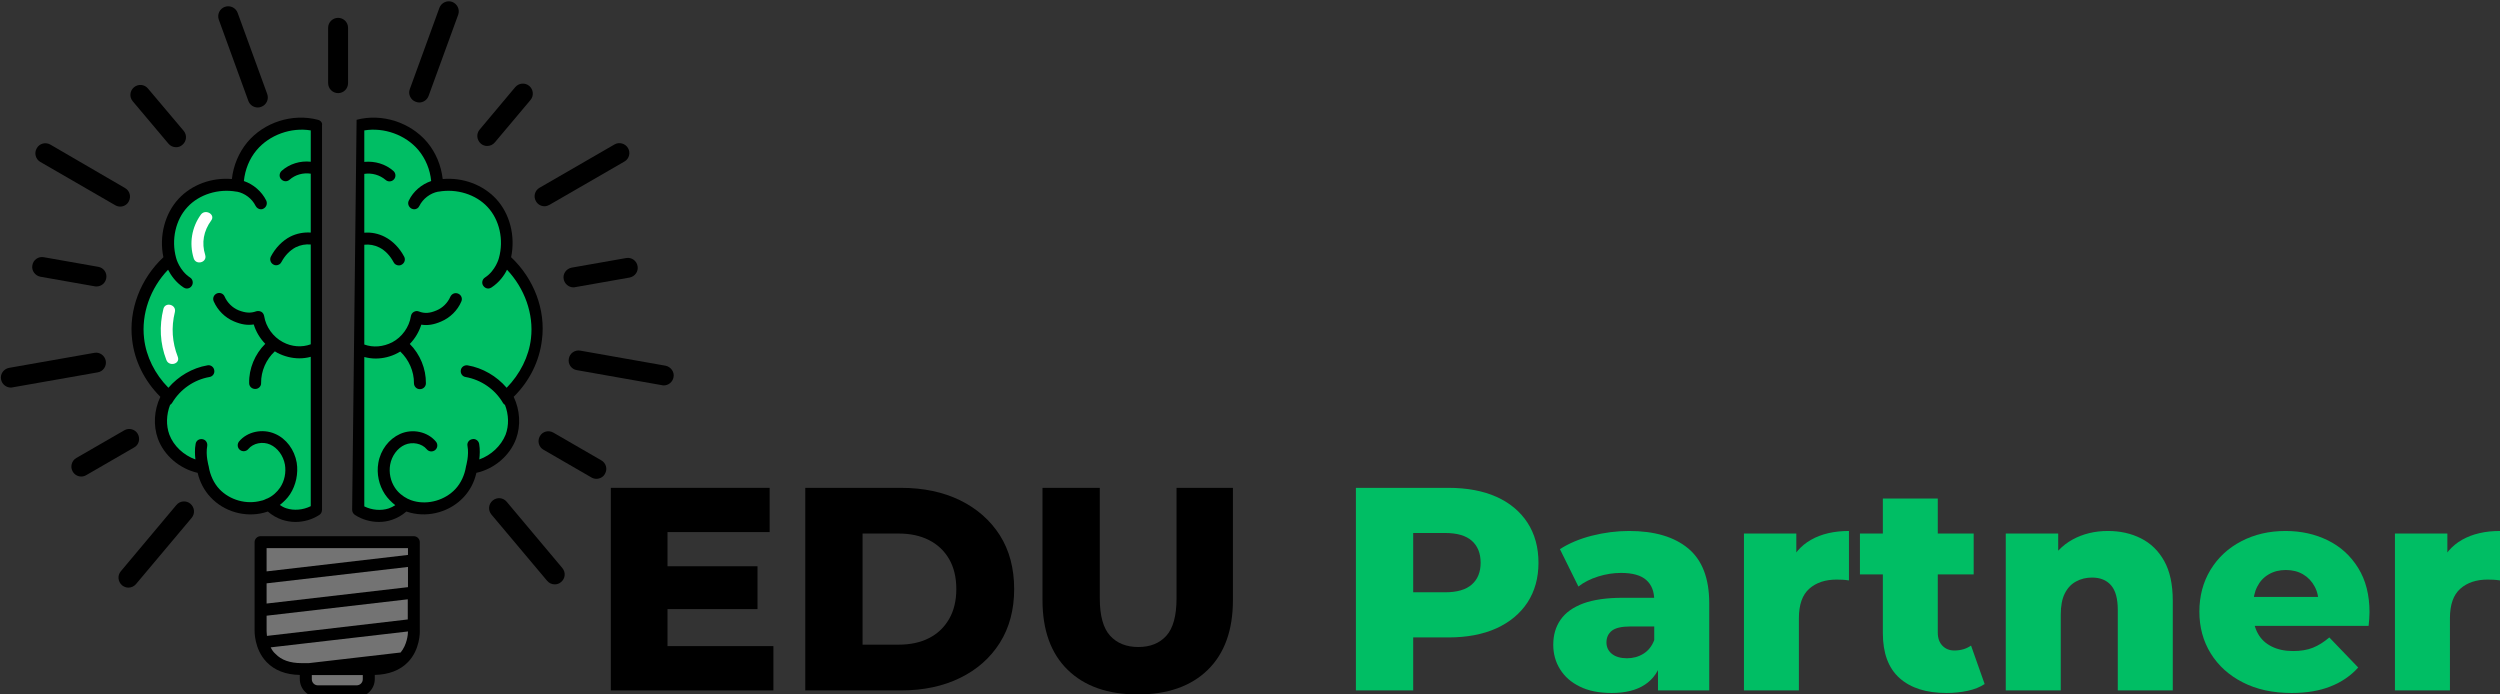 <?xml version="1.0" encoding="UTF-8"?>
<!DOCTYPE svg PUBLIC "-//W3C//DTD SVG 1.0//EN" "http://www.w3.org/TR/2001/REC-SVG-20010904/DTD/svg10.dtd">
<svg xmlns="http://www.w3.org/2000/svg" xml:space="preserve" width="360px" height="100px" version="1.0" style="shape-rendering:geometricPrecision; text-rendering:geometricPrecision; image-rendering:optimizeQuality; fill-rule:evenodd; clip-rule:evenodd" viewBox="0 0 360 100" xmlns:xlink="http://www.w3.org/1999/xlink" xmlns:xodm="http://www.corel.com/coreldraw/odm/2003">
 <rect x="0" y="0" width="360" height="100" fill="#333333" stroke="none"/>
 <defs>
  <style type="text/css">
   <![CDATA[
    .fil1 {fill:none;fill-rule:nonzero}
    .fil0 {fill:black;fill-rule:nonzero}
    .fil2 {fill:#00BE64;fill-rule:nonzero}
    .fil3 {fill:#737373;fill-rule:nonzero}
    .fil4 {fill:white;fill-rule:nonzero}
   ]]>
  </style>
    <clipPath id="id0" style="clip-rule:nonzero">
     <path d="M0 49.91l15.89 0 0 7.01 -15.89 0 0 -7.01zm0 0z"/>
    </clipPath>
    <clipPath id="id1" style="clip-rule:nonzero">
     <path d="M81.39 49.35l15.98 0 0 7.02 -15.98 0 0 -7.02zm0 0z"/>
    </clipPath>
    <clipPath id="id2" style="clip-rule:nonzero">
     <path d="M58.9 0l8.18 0 0 15.43 -8.18 0 0 -15.43zm0 0z"/>
    </clipPath>
    <clipPath id="id3" style="clip-rule:nonzero">
     <path d="M35.77 76.25l25.73 0 0 23.75 -25.73 0 0 -23.75zm0 0z"/>
    </clipPath>
 </defs>
 <g id="Layer_x0020_1">
  <g id="_2700078528176">
   <path class="fil0" d="M48.69 13.41c0.79,0 1.43,-0.64 1.43,-1.43l0 -7.98c0,-0.79 -0.64,-1.43 -1.43,-1.43 -0.79,0 -1.44,0.64 -1.44,1.43l0 7.96c0,0.81 0.65,1.45 1.44,1.45zm0 0z"/>
   <path class="fil0" d="M35.77 14.55c0.22,0.58 0.77,0.93 1.36,0.93 0.17,0 0.32,-0.03 0.49,-0.1 0.74,-0.27 1.13,-1.08 0.86,-1.84l-4.26 -11.69c-0.27,-0.74 -1.09,-1.13 -1.85,-0.86 -0.74,0.27 -1.13,1.09 -0.86,1.85l4.26 11.71zm0 0z"/>
   <path class="fil0" d="M24.25 20.68c0.29,0.35 0.69,0.52 1.11,0.52 0.32,0 0.64,-0.1 0.91,-0.35 0.61,-0.51 0.69,-1.4 0.17,-2.02l-5.13 -6.08c-0.51,-0.62 -1.4,-0.69 -2.02,-0.18 -0.61,0.52 -0.69,1.41 -0.17,2.02l5.13 6.09zm0 0z"/>
   <path class="fil0" d="M5.79 23.31l10.8 6.24c0.21,0.12 0.46,0.2 0.71,0.2 0.49,0 0.98,-0.25 1.23,-0.72 0.39,-0.69 0.17,-1.55 -0.52,-1.95l-10.76 -6.26c-0.69,-0.39 -1.56,-0.17 -1.95,0.52 -0.42,0.69 -0.17,1.58 0.49,1.97zm0 0z"/>
   <path class="fil0" d="M5.82 39.85l7.83 1.38c0.07,0.02 0.18,0.02 0.25,0.02 0.69,0 1.28,-0.49 1.4,-1.18 0.15,-0.79 -0.39,-1.53 -1.16,-1.65l-7.83 -1.38c-0.79,-0.15 -1.53,0.39 -1.65,1.16 -0.15,0.76 0.39,1.5 1.16,1.65zm0 0z"/>
   <g>
   </g>
   <g style="clip-path:url(#id0)">
    <g>
     <path class="fil0" d="M15.23 51.96c-0.15,-0.78 -0.89,-1.3 -1.65,-1.15l-12.27 2.16c-0.79,0.15 -1.31,0.89 -1.16,1.66 0.12,0.69 0.74,1.18 1.4,1.18 0.08,0 0.17,0 0.25,-0.03l12.27 -2.16c0.79,-0.13 1.3,-0.89 1.16,-1.66zm0 0z"/>
    </g>
   </g>
   <path class="fil1" d="M0 49.91l15.89 0 0 7.01 -15.89 0 0 -7.01zm0 0z"/>
   <path class="fil0" d="M19.84 62.48c-0.4,-0.69 -1.29,-0.91 -1.95,-0.51l-6.9 3.98c-0.69,0.4 -0.91,1.29 -0.52,1.95 0.27,0.47 0.74,0.72 1.24,0.72 0.24,0 0.49,-0.07 0.71,-0.2l6.9 -3.99c0.69,-0.37 0.91,-1.26 0.52,-1.95zm0 0z"/>
   <path class="fil0" d="M25.4 72.72l-8 9.54c-0.52,0.61 -0.42,1.5 0.17,2.02 0.27,0.21 0.59,0.34 0.91,0.34 0.42,0 0.81,-0.17 1.11,-0.52l8.01 -9.53c0.52,-0.62 0.42,-1.51 -0.17,-2.02 -0.6,-0.52 -1.51,-0.45 -2.03,0.17zm0 0z"/>
   <path class="fil0" d="M72.96 72.25c-0.51,-0.61 -1.4,-0.69 -2.02,-0.17 -0.61,0.52 -0.69,1.4 -0.17,2.02l8.01 9.53c0.29,0.35 0.69,0.52 1.11,0.52 0.32,0 0.64,-0.1 0.91,-0.34 0.62,-0.52 0.69,-1.4 0.17,-2.02l-8.01 -9.54zm0 0z"/>
   <path class="fil0" d="M86.59 66.29l-6.9 -3.99c-0.69,-0.4 -1.56,-0.18 -1.95,0.51 -0.39,0.69 -0.17,1.56 0.52,1.95l6.9 3.99c0.22,0.13 0.47,0.2 0.71,0.2 0.5,0 0.99,-0.25 1.24,-0.71 0.41,-0.7 0.17,-1.56 -0.52,-1.95zm0 0z"/>
   <g>
   </g>
   <g style="clip-path:url(#id1)">
    <g>
     <path class="fil0" d="M95.83 52.66l-12.27 -2.17c-0.79,-0.14 -1.53,0.4 -1.65,1.16 -0.15,0.79 0.39,1.53 1.15,1.65l12.28 2.17c0.07,0.03 0.17,0.03 0.24,0.03 0.69,0 1.29,-0.5 1.41,-1.19 0.15,-0.76 -0.4,-1.5 -1.16,-1.65zm0 0z"/>
    </g>
   </g>
   <path class="fil1" d="M81.39 49.35l15.98 0 0 7.02 -15.98 0 0 -7.02zm0 0z"/>
   <path class="fil0" d="M90.16 37.16l-7.84 1.38c-0.78,0.15 -1.3,0.89 -1.15,1.65 0.12,0.69 0.74,1.19 1.4,1.19 0.07,0 0.17,0 0.25,-0.03l7.83 -1.38c0.79,-0.15 1.31,-0.89 1.16,-1.65 -0.12,-0.76 -0.86,-1.31 -1.65,-1.16zm0 0z"/>
   <path class="fil0" d="M78.41 29.7c0.25,0 0.49,-0.08 0.71,-0.2l10.8 -6.24c0.69,-0.39 0.91,-1.28 0.51,-1.94 -0.39,-0.67 -1.28,-0.91 -1.94,-0.52l-10.8 6.24c-0.69,0.39 -0.91,1.28 -0.51,1.94 0.26,0.47 0.74,0.72 1.23,0.72zm0 0z"/>
   <path class="fil0" d="M70.15 21.02c0.42,0 0.82,-0.17 1.11,-0.52l5.13 -6.1c0.52,-0.62 0.42,-1.51 -0.17,-2.02 -0.62,-0.53 -1.51,-0.42 -2.02,0.16l-5.13 6.12c-0.52,0.61 -0.42,1.5 0.17,2.02 0.27,0.24 0.59,0.34 0.91,0.34zm0 0z"/>
   <g>
   </g>
   <g style="clip-path:url(#id2)">
    <g>
     <path class="fil0" d="M59.87 14.66c0.17,0.05 0.31,0.1 0.49,0.1 0.59,0 1.13,-0.36 1.35,-0.93l4.27 -11.71c0.27,-0.74 -0.13,-1.57 -0.87,-1.85 -0.74,-0.27 -1.57,0.13 -1.84,0.87l-4.26 11.7c-0.28,0.71 0.12,1.56 0.86,1.82zm0 0z"/>
    </g>
   </g>
   <path class="fil1" d="M58.9 0l8.18 0 0 15.43 -8.18 0 0 -15.43zm0 0z"/>
   <path class="fil0" d="M73.6 37.04c0.64,-3.03 -0.17,-6.28 -2.19,-8.43 -1.9,-2.02 -4.76,-3.08 -7.66,-2.83 -0.23,-1.97 -0.99,-3.8 -2.22,-5.28 -2.44,-2.9 -6.53,-4.21 -10.18,-3.25l-0.64 56.16c0,0.3 0.15,0.57 0.4,0.74 1.03,0.67 2.26,1.01 3.45,1.01 0.66,0 1.3,-0.1 1.92,-0.32 0.73,-0.25 1.42,-0.64 2.04,-1.18 0.2,0.07 0.37,0.12 0.57,0.17 2.73,0.71 5.74,-0.17 7.66,-2.22 0.91,-0.96 1.55,-2.17 1.85,-3.52 2.59,-0.57 4.83,-2.49 5.72,-4.91 0.69,-1.89 0.57,-4.11 -0.35,-6.04 2.3,-2.26 3.72,-5.17 4.07,-8.2 0.57,-4.31 -1.16,-8.82 -4.44,-11.9zm0 0z"/>
   <path class="fil0" d="M45.78 17.25c-3.67,-0.96 -7.76,0.35 -10.18,3.25 -1.2,1.46 -1.99,3.31 -2.21,5.28 -2.91,-0.25 -5.77,0.81 -7.66,2.83 -2,2.15 -2.84,5.4 -2.2,8.43 -3.3,3.08 -5.03,7.59 -4.5,11.9 0.34,3.03 1.79,5.94 4.06,8.2 -0.91,1.93 -1.04,4.12 -0.35,6.04 0.89,2.42 3.13,4.32 5.72,4.91 0.32,1.35 0.96,2.56 1.87,3.52 1.93,2.07 4.96,2.93 7.67,2.22 0.2,-0.05 0.39,-0.12 0.57,-0.17 0.61,0.54 1.32,0.93 2.04,1.18 0.61,0.2 1.28,0.32 1.92,0.32 1.21,0 2.42,-0.34 3.45,-1.01 0.25,-0.15 0.39,-0.44 0.39,-0.74l0 -55.35c0.08,-0.39 -0.19,-0.71 -0.59,-0.81zm0 0z"/>
   <path class="fil2" d="M69.02 66.16c0.07,-0.66 0.12,-1.45 -0.02,-2.24 -0.08,-0.47 -0.55,-0.79 -0.99,-0.68 -0.47,0.07 -0.79,0.51 -0.69,0.98 0.25,1.35 -0.2,2.86 -0.2,2.88 0,0.03 0,0.05 -0.02,0.08 0,0 0,0.02 0,0.02 -0.2,1.23 -0.74,2.39 -1.53,3.23 -1.48,1.58 -3.89,2.29 -5.99,1.72 -0.27,-0.07 -0.54,-0.17 -0.78,-0.29 -0.03,0 -0.05,-0.03 -0.08,-0.03 -0.74,-0.37 -1.4,-0.91 -1.85,-1.6 -0.64,-0.96 -0.88,-2.17 -0.69,-3.3 0.22,-1.28 1.06,-2.42 2.12,-2.88 1.08,-0.47 2.46,-0.2 3.15,0.64 0.3,0.37 0.84,0.42 1.21,0.12 0.37,-0.3 0.42,-0.84 0.12,-1.21 -1.18,-1.43 -3.37,-1.92 -5.17,-1.11 -1.6,0.72 -2.81,2.29 -3.13,4.17 -0.27,1.55 0.08,3.2 0.96,4.53 0.4,0.59 0.92,1.11 1.48,1.56 -0.29,0.19 -0.61,0.34 -0.93,0.46 -1.11,0.37 -2.44,0.25 -3.53,-0.29l0 -21.51c0.54,0.14 1.09,0.22 1.63,0.22 1.08,0 2.19,-0.27 3.17,-0.79 0.13,-0.07 0.25,-0.15 0.38,-0.22 1.23,1.16 1.99,2.86 1.97,4.56 0,0.46 0.37,0.86 0.84,0.86 0,0 0,0 0.02,0 0.47,0 0.86,-0.37 0.86,-0.84 0.03,-2.09 -0.84,-4.19 -2.32,-5.67 0.77,-0.79 1.33,-1.75 1.66,-2.78 0.91,0.15 1.82,0 2.85,-0.45 1.29,-0.54 2.37,-1.6 2.91,-2.88 0.2,-0.44 0,-0.94 -0.44,-1.13 -0.45,-0.2 -0.93,0 -1.14,0.44 -0.39,0.89 -1.1,1.6 -1.99,1.97 -0.99,0.42 -1.72,0.47 -2.54,0.15 -0.25,-0.1 -0.51,-0.07 -0.74,0.07 -0.22,0.13 -0.37,0.35 -0.41,0.62 -0.25,1.58 -1.29,3.01 -2.69,3.75 -1.31,0.66 -2.74,0.79 -4.02,0.32l0 -14.37c0.74,-0.08 1.48,0.05 2.17,0.4 0.84,0.42 1.55,1.18 2.05,2.12 0.14,0.29 0.44,0.46 0.76,0.46 0.12,0 0.27,-0.02 0.39,-0.1 0.42,-0.22 0.6,-0.74 0.37,-1.16 -0.64,-1.22 -1.63,-2.26 -2.78,-2.85 -0.91,-0.47 -1.95,-0.69 -2.96,-0.6l0 -8.47c1.09,-0.17 2.22,0.15 3.06,0.86 0.17,0.15 0.37,0.22 0.56,0.22 0.25,0 0.47,-0.09 0.65,-0.29 0.32,-0.35 0.27,-0.91 -0.08,-1.21 -1.13,-1.01 -2.68,-1.45 -4.19,-1.31l0 -4.53c2.84,-0.47 5.94,0.64 7.79,2.83 1.03,1.24 1.68,2.79 1.84,4.46 -1.38,0.47 -2.58,1.48 -3.22,2.81 -0.22,0.42 -0.03,0.94 0.39,1.16 0.12,0.05 0.25,0.1 0.37,0.1 0.32,0 0.62,-0.17 0.76,-0.49 0.52,-1.04 1.56,-1.83 2.69,-2.05 0.02,0 0.05,0 0.07,0 2.62,-0.47 5.38,0.4 7.05,2.2 1.73,1.84 2.37,4.72 1.65,7.34 0,0.02 -0.46,1.82 -2.02,2.83 -0.39,0.25 -0.51,0.79 -0.24,1.18 0.17,0.25 0.44,0.4 0.71,0.4 0.17,0 0.32,-0.05 0.47,-0.15 1.13,-0.74 1.85,-1.75 2.24,-2.56 2.54,2.68 3.87,6.38 3.45,9.9 -0.29,2.59 -1.57,5.13 -3.5,7.1 -1.43,-1.67 -3.45,-2.86 -5.62,-3.23 -0.46,-0.07 -0.91,0.23 -0.98,0.69 -0.08,0.47 0.22,0.92 0.69,0.99 2.22,0.39 4.24,1.77 5.37,3.72 0.07,0.12 0.17,0.22 0.3,0.3 0.54,1.4 0.59,2.93 0.09,4.28 -0.66,1.63 -2.09,2.96 -3.79,3.57zm0 0z"/>
   <path class="fil2" d="M31.59 70.43c-0.79,-0.84 -1.33,-2 -1.53,-3.23 0,0 0,-0.02 0,-0.02 0,-0.03 0,-0.05 -0.02,-0.08 0,-0.02 -0.45,-1.53 -0.2,-2.88 0.07,-0.47 -0.22,-0.91 -0.69,-0.98 -0.47,-0.08 -0.91,0.21 -0.98,0.68 -0.15,0.79 -0.1,1.6 -0.03,2.24 -1.7,-0.61 -3.13,-1.94 -3.75,-3.57 -0.49,-1.33 -0.44,-2.88 0.1,-4.28 0.13,-0.08 0.22,-0.18 0.3,-0.3 1.16,-1.95 3.15,-3.33 5.37,-3.72 0.47,-0.07 0.79,-0.52 0.69,-0.99 -0.07,-0.46 -0.52,-0.79 -0.98,-0.69 -2.17,0.37 -4.19,1.56 -5.62,3.23 -1.95,-1.97 -3.21,-4.51 -3.5,-7.1 -0.42,-3.52 0.88,-7.22 3.45,-9.9 0.42,0.81 1.11,1.82 2.24,2.56 0.15,0.1 0.3,0.15 0.47,0.15 0.27,0 0.57,-0.15 0.71,-0.4 0.25,-0.39 0.15,-0.93 -0.24,-1.18 -1.53,-0.99 -2.02,-2.78 -2.02,-2.83 -0.72,-2.62 -0.08,-5.5 1.65,-7.34 1.67,-1.8 4.43,-2.67 7.05,-2.2 0.02,0 0.04,0 0.07,0 1.13,0.22 2.17,1.01 2.68,2.05 0.15,0.29 0.45,0.49 0.77,0.49 0.12,0 0.24,-0.02 0.37,-0.1 0.41,-0.22 0.59,-0.71 0.39,-1.16 -0.64,-1.3 -1.84,-2.34 -3.22,-2.81 0.17,-1.67 0.8,-3.22 1.84,-4.46 1.85,-2.19 4.95,-3.3 7.79,-2.83l0 4.51c-1.51,-0.17 -3.05,0.3 -4.19,1.31 -0.35,0.32 -0.4,0.86 -0.08,1.2 0.18,0.2 0.42,0.3 0.65,0.3 0.19,0 0.39,-0.07 0.57,-0.22 0.81,-0.72 1.96,-1.04 3.05,-0.87l0 8.48c-1.01,-0.07 -2.05,0.13 -2.96,0.59 -1.13,0.59 -2.12,1.6 -2.78,2.86 -0.22,0.42 -0.05,0.94 0.37,1.16 0.12,0.08 0.27,0.1 0.39,0.1 0.32,0 0.62,-0.18 0.76,-0.47 0.5,-0.94 1.21,-1.67 2.05,-2.12 0.69,-0.34 1.43,-0.47 2.17,-0.4l0 14.37c-1.28,0.47 -2.74,0.37 -4.02,-0.32 -1.4,-0.74 -2.44,-2.17 -2.69,-3.74 -0.04,-0.25 -0.19,-0.5 -0.41,-0.62 -0.23,-0.12 -0.49,-0.15 -0.74,-0.07 -0.81,0.29 -1.53,0.24 -2.54,-0.15 -0.89,-0.37 -1.63,-1.11 -2,-1.97 -0.19,-0.45 -0.69,-0.64 -1.13,-0.45 -0.44,0.2 -0.64,0.69 -0.44,1.14 0.56,1.28 1.62,2.34 2.91,2.88 1.03,0.44 1.94,0.59 2.85,0.44 0.32,1.04 0.89,2 1.66,2.79 -1.49,1.48 -2.37,3.57 -2.32,5.67 0,0.46 0.39,0.83 0.86,0.83 0,0 0,0 0.03,0 0.46,0 0.86,-0.39 0.83,-0.86 -0.02,-1.7 0.72,-3.4 1.98,-4.56 0.12,0.08 0.24,0.15 0.36,0.22 1.01,0.52 2.1,0.79 3.18,0.79 0.54,0 1.11,-0.07 1.63,-0.22l0 21.51c-1.11,0.55 -2.42,0.67 -3.53,0.3 -0.32,-0.1 -0.63,-0.27 -0.93,-0.47 0.56,-0.44 1.08,-0.94 1.48,-1.55 0.86,-1.33 1.2,-2.98 0.96,-4.54 -0.32,-1.87 -1.51,-3.47 -3.13,-4.16 -1.8,-0.79 -4,-0.32 -5.18,1.11 -0.29,0.37 -0.24,0.91 0.12,1.2 0.37,0.3 0.92,0.25 1.22,-0.12 0.69,-0.84 2.06,-1.13 3.15,-0.64 1.06,0.47 1.89,1.6 2.12,2.88 0.19,1.14 -0.05,2.35 -0.69,3.31 -0.45,0.66 -1.08,1.23 -1.83,1.57 -0.02,0 -0.07,0.03 -0.1,0.03 -0.24,0.12 -0.51,0.25 -0.78,0.29 -2.15,0.6 -4.54,-0.09 -6.04,-1.67zm0 0z"/>
   <g>
   </g>
   <g style="clip-path:url(#id3)">
    <g>
     <path class="fil0" d="M60.45 90.76l0 -12.69c0,-0.47 -0.4,-0.86 -0.87,-0.86l-22.05 0c-0.47,0 -0.87,0.39 -0.87,0.86l0 12.66c0,0.1 -0.09,2.71 1.73,4.61 1.13,1.18 2.76,1.82 4.78,1.85l0 0.59c0,1.43 1.16,2.61 2.61,2.61l5.57 0c1.43,0 2.62,-1.16 2.62,-2.61l0 -0.59c2.02,-0.05 3.64,-0.67 4.78,-1.85 1.74,-1.8 1.72,-4.29 1.7,-4.58zm0 0z"/>
    </g>
   </g>
   <path class="fil1" d="M35.77 76.25l25.73 0 0 23.75 -25.73 0 0 -23.75zm0 0z"/>
   <path class="fil3" d="M58.75 84.55l-20.36 2.36 0 -2.91 20.36 -2.36 0 2.91zm0 0z"/>
   <path class="fil3" d="M38.39 90.78l0 -2.12 20.33 -2.36 0 2.9 -20.28 2.37c-0.05,-0.47 -0.05,-0.76 -0.05,-0.79zm0 0z"/>
   <path class="fil3" d="M58.75 78.93l0 0.98 -20.36 2.37 0 -3.35 20.36 0zm0 0z"/>
   <path class="fil3" d="M38.98 93.22l19.77 -2.29c0,0.42 -0.13,1.9 -1.06,3.03l-13.21 1.53 -1.06 0c-1.65,0 -2.91,-0.44 -3.75,-1.33 -0.32,-0.27 -0.52,-0.59 -0.69,-0.94zm0 0z"/>
   <path class="fil3" d="M52.24 97.81c0,0.49 -0.39,0.88 -0.89,0.88l-5.57 0c-0.49,0 -0.88,-0.39 -0.88,-0.88l0 -0.6 7.34 0 0 0.6zm0 0z"/>
   <path class="fil4" d="M25.6 51.38c-0.81,-2.09 -0.96,-4.24 -0.42,-6.43 0.27,-1.09 -1.38,-1.53 -1.65,-0.47 -0.61,2.47 -0.49,4.98 0.42,7.34 0.37,1.04 2.05,0.6 1.65,-0.44zm0 0z"/>
   <path class="fil4" d="M28.93 30.9c-1.33,1.83 -1.7,4.15 -1.04,6.29 0.32,1.06 1.98,0.61 1.66,-0.47 -0.55,-1.75 -0.23,-3.47 0.86,-4.96 0.66,-0.88 -0.84,-1.72 -1.48,-0.86zm0 0z"/>
  </g>
  <path class="fil0" d="M87.96 99.42l0 -29.17 22.87 0 0 6.37 -14.71 0 0 16.42 15.25 0 0 6.38 -23.41 0zm7.58 -11.71l0 -6.17 13.54 0 0 6.17 -13.54 0z"/>
  <path id="_1" class="fil0" d="M115.96 99.42l0 -29.17 13.79 0c3.22,0 6.05,0.6 8.5,1.79 2.44,1.2 4.35,2.88 5.73,5.04 1.37,2.17 2.06,4.75 2.06,7.75 0,2.97 -0.69,5.55 -2.06,7.73 -1.38,2.18 -3.29,3.87 -5.73,5.06 -2.45,1.2 -5.28,1.8 -8.5,1.8l-13.79 0zm8.25 -6.59l5.2 0c1.67,0 3.12,-0.31 4.36,-0.94 1.23,-0.62 2.2,-1.54 2.9,-2.75 0.69,-1.2 1.04,-2.64 1.04,-4.31 0,-1.69 -0.35,-3.14 -1.04,-4.33 -0.7,-1.2 -1.67,-2.11 -2.9,-2.73 -1.24,-0.63 -2.69,-0.94 -4.36,-0.94l-5.2 0 0 16z"/>
  <path id="_2" class="fil0" d="M163.83 100c-4.3,0 -7.66,-1.18 -10.08,-3.54 -2.42,-2.36 -3.63,-5.71 -3.63,-10.04l0 -16.17 8.25 0 0 15.92c0,2.5 0.5,4.29 1.48,5.37 0.99,1.08 2.34,1.63 4.07,1.63 1.72,0 3.07,-0.55 4.04,-1.63 0.97,-1.08 1.46,-2.87 1.46,-5.37l0 -15.92 8.12 0 0 16.17c0,4.33 -1.21,7.68 -3.62,10.04 -2.42,2.36 -5.78,3.54 -10.09,3.54z"/>
  <path id="_3" class="fil2" d="M195.25 99.42l0 -29.17 13.33 0c2.67,0 4.97,0.43 6.9,1.29 1.93,0.86 3.42,2.11 4.48,3.73 1.05,1.62 1.58,3.55 1.58,5.77 0,2.19 -0.53,4.1 -1.58,5.71 -1.06,1.61 -2.55,2.85 -4.48,3.73 -1.93,0.87 -4.23,1.31 -6.9,1.31l-8.75 0 3.67 -3.58 0 11.21 -8.25 0zm8.25 -10.34l-3.67 -3.79 8.25 0c1.73,0 3.01,-0.37 3.86,-1.12 0.85,-0.75 1.27,-1.8 1.27,-3.13 0,-1.36 -0.42,-2.42 -1.27,-3.17 -0.85,-0.75 -2.13,-1.12 -3.86,-1.12l-8.25 0 3.67 -3.79 0 16.12z"/>
  <path id="_4" class="fil2" d="M238.75 99.42l0 -4.21 -0.54 -1.04 0 -7.75c0,-1.25 -0.38,-2.22 -1.15,-2.9 -0.76,-0.68 -1.98,-1.02 -3.64,-1.02 -1.09,0 -2.18,0.17 -3.3,0.52 -1.11,0.35 -2.05,0.83 -2.83,1.44l-2.66 -5.38c1.27,-0.83 2.81,-1.48 4.6,-1.94 1.79,-0.45 3.58,-0.68 5.35,-0.68 3.67,0 6.51,0.84 8.53,2.52 2.01,1.68 3.02,4.31 3.02,7.89l0 12.55 -7.38 0zm-6.67 0.37c-1.8,0 -3.33,-0.3 -4.58,-0.92 -1.25,-0.61 -2.2,-1.44 -2.85,-2.5 -0.66,-1.05 -0.98,-2.23 -0.98,-3.54 0,-1.39 0.35,-2.59 1.06,-3.6 0.71,-1.02 1.8,-1.79 3.27,-2.34 1.47,-0.54 3.38,-0.81 5.71,-0.81l5.33 0 0 4.13 -4.25 0c-1.28,0 -2.17,0.21 -2.69,0.62 -0.51,0.42 -0.77,0.97 -0.77,1.67 0,0.69 0.27,1.25 0.8,1.67 0.52,0.41 1.25,0.62 2.16,0.62 0.86,0 1.65,-0.21 2.36,-0.65 0.7,-0.43 1.23,-1.09 1.56,-1.97l1.08 2.91c-0.41,1.56 -1.23,2.73 -2.44,3.52 -1.2,0.79 -2.79,1.19 -4.77,1.19z"/>
  <path id="_5" class="fil2" d="M251.13 99.42l0 -22.59 7.54 0 0 6.59 -1.13 -1.88c0.67,-1.69 1.75,-2.96 3.25,-3.81 1.5,-0.85 3.32,-1.27 5.46,-1.27l0 7.12c-0.36,-0.05 -0.67,-0.09 -0.94,-0.1 -0.26,-0.02 -0.54,-0.02 -0.85,-0.02 -1.61,0 -2.92,0.43 -3.92,1.31 -1,0.88 -1.5,2.3 -1.5,4.27l0 10.38 -7.91 0z"/>
  <path id="_6" class="fil2" d="M280.29 99.79c-2.89,0 -5.14,-0.71 -6.75,-2.14 -1.61,-1.44 -2.41,-3.6 -2.41,-6.48l0 -19.38 7.91 0 0 19.29c0,0.81 0.22,1.44 0.67,1.9 0.44,0.46 1.01,0.69 1.71,0.69 0.94,0 1.75,-0.24 2.41,-0.71l1.96 5.54c-0.66,0.44 -1.48,0.77 -2.46,0.98 -0.97,0.21 -1.98,0.31 -3.04,0.31zm-12.46 -17.08l0 -5.88 16.38 0 0 5.88 -16.38 0z"/>
  <path id="_7" class="fil2" d="M288.83 99.42l0 -22.59 7.55 0 0 6.42 -1.46 -1.88c0.86,-1.63 2.04,-2.86 3.54,-3.68 1.5,-0.82 3.19,-1.23 5.08,-1.23 1.75,0 3.34,0.35 4.75,1.06 1.42,0.71 2.54,1.8 3.36,3.27 0.82,1.47 1.23,3.38 1.23,5.71l0 12.92 -7.92 0 0 -11.63c0,-1.61 -0.33,-2.78 -0.98,-3.52 -0.65,-0.74 -1.56,-1.1 -2.73,-1.1 -0.83,0 -1.6,0.18 -2.29,0.56 -0.7,0.37 -1.24,0.95 -1.63,1.73 -0.39,0.77 -0.58,1.79 -0.58,3.04l0 10.92 -7.92 0z"/>
  <path id="_8" class="fil2" d="M329.96 99.79c-2.67,0 -5,-0.51 -6.98,-1.52 -1.99,-1.01 -3.53,-2.4 -4.63,-4.17 -1.09,-1.76 -1.64,-3.77 -1.64,-6.02 0,-2.25 0.53,-4.25 1.6,-6.02 1.07,-1.76 2.55,-3.14 4.44,-4.12 1.89,-0.99 4.01,-1.48 6.37,-1.48 2.23,0 4.26,0.45 6.09,1.35 1.83,0.9 3.29,2.23 4.37,3.98 1.09,1.75 1.63,3.88 1.63,6.38 0,0.27 -0.02,0.59 -0.04,0.95 -0.03,0.37 -0.06,0.7 -0.09,1l-17.87 0 0 -4.16 13.67 0 -3 1.16c0.02,-1.02 -0.16,-1.91 -0.57,-2.66 -0.4,-0.75 -0.96,-1.34 -1.66,-1.75 -0.71,-0.42 -1.54,-0.63 -2.48,-0.63 -0.95,0 -1.77,0.21 -2.48,0.63 -0.71,0.41 -1.26,1 -1.65,1.77 -0.39,0.76 -0.58,1.66 -0.58,2.69l0 1.2c0,1.12 0.23,2.07 0.69,2.88 0.45,0.81 1.11,1.42 1.98,1.85 0.86,0.43 1.88,0.65 3.08,0.65 1.11,0 2.06,-0.16 2.85,-0.48 0.79,-0.32 1.58,-0.81 2.36,-1.48l4.16 4.33c-1.08,1.2 -2.41,2.11 -4,2.73 -1.58,0.63 -3.46,0.94 -5.62,0.94z"/>
  <path id="_9" class="fil2" d="M344.87 99.42l0 -22.59 7.55 0 0 6.59 -1.13 -1.88c0.67,-1.69 1.75,-2.96 3.25,-3.81 1.5,-0.85 3.32,-1.27 5.46,-1.27l0 7.12c-0.36,-0.05 -0.67,-0.09 -0.94,-0.1 -0.26,-0.02 -0.55,-0.02 -0.85,-0.02 -1.61,0 -2.92,0.43 -3.92,1.31 -1,0.88 -1.5,2.3 -1.5,4.27l0 10.38 -7.92 0z"/>
 </g>
</svg>
